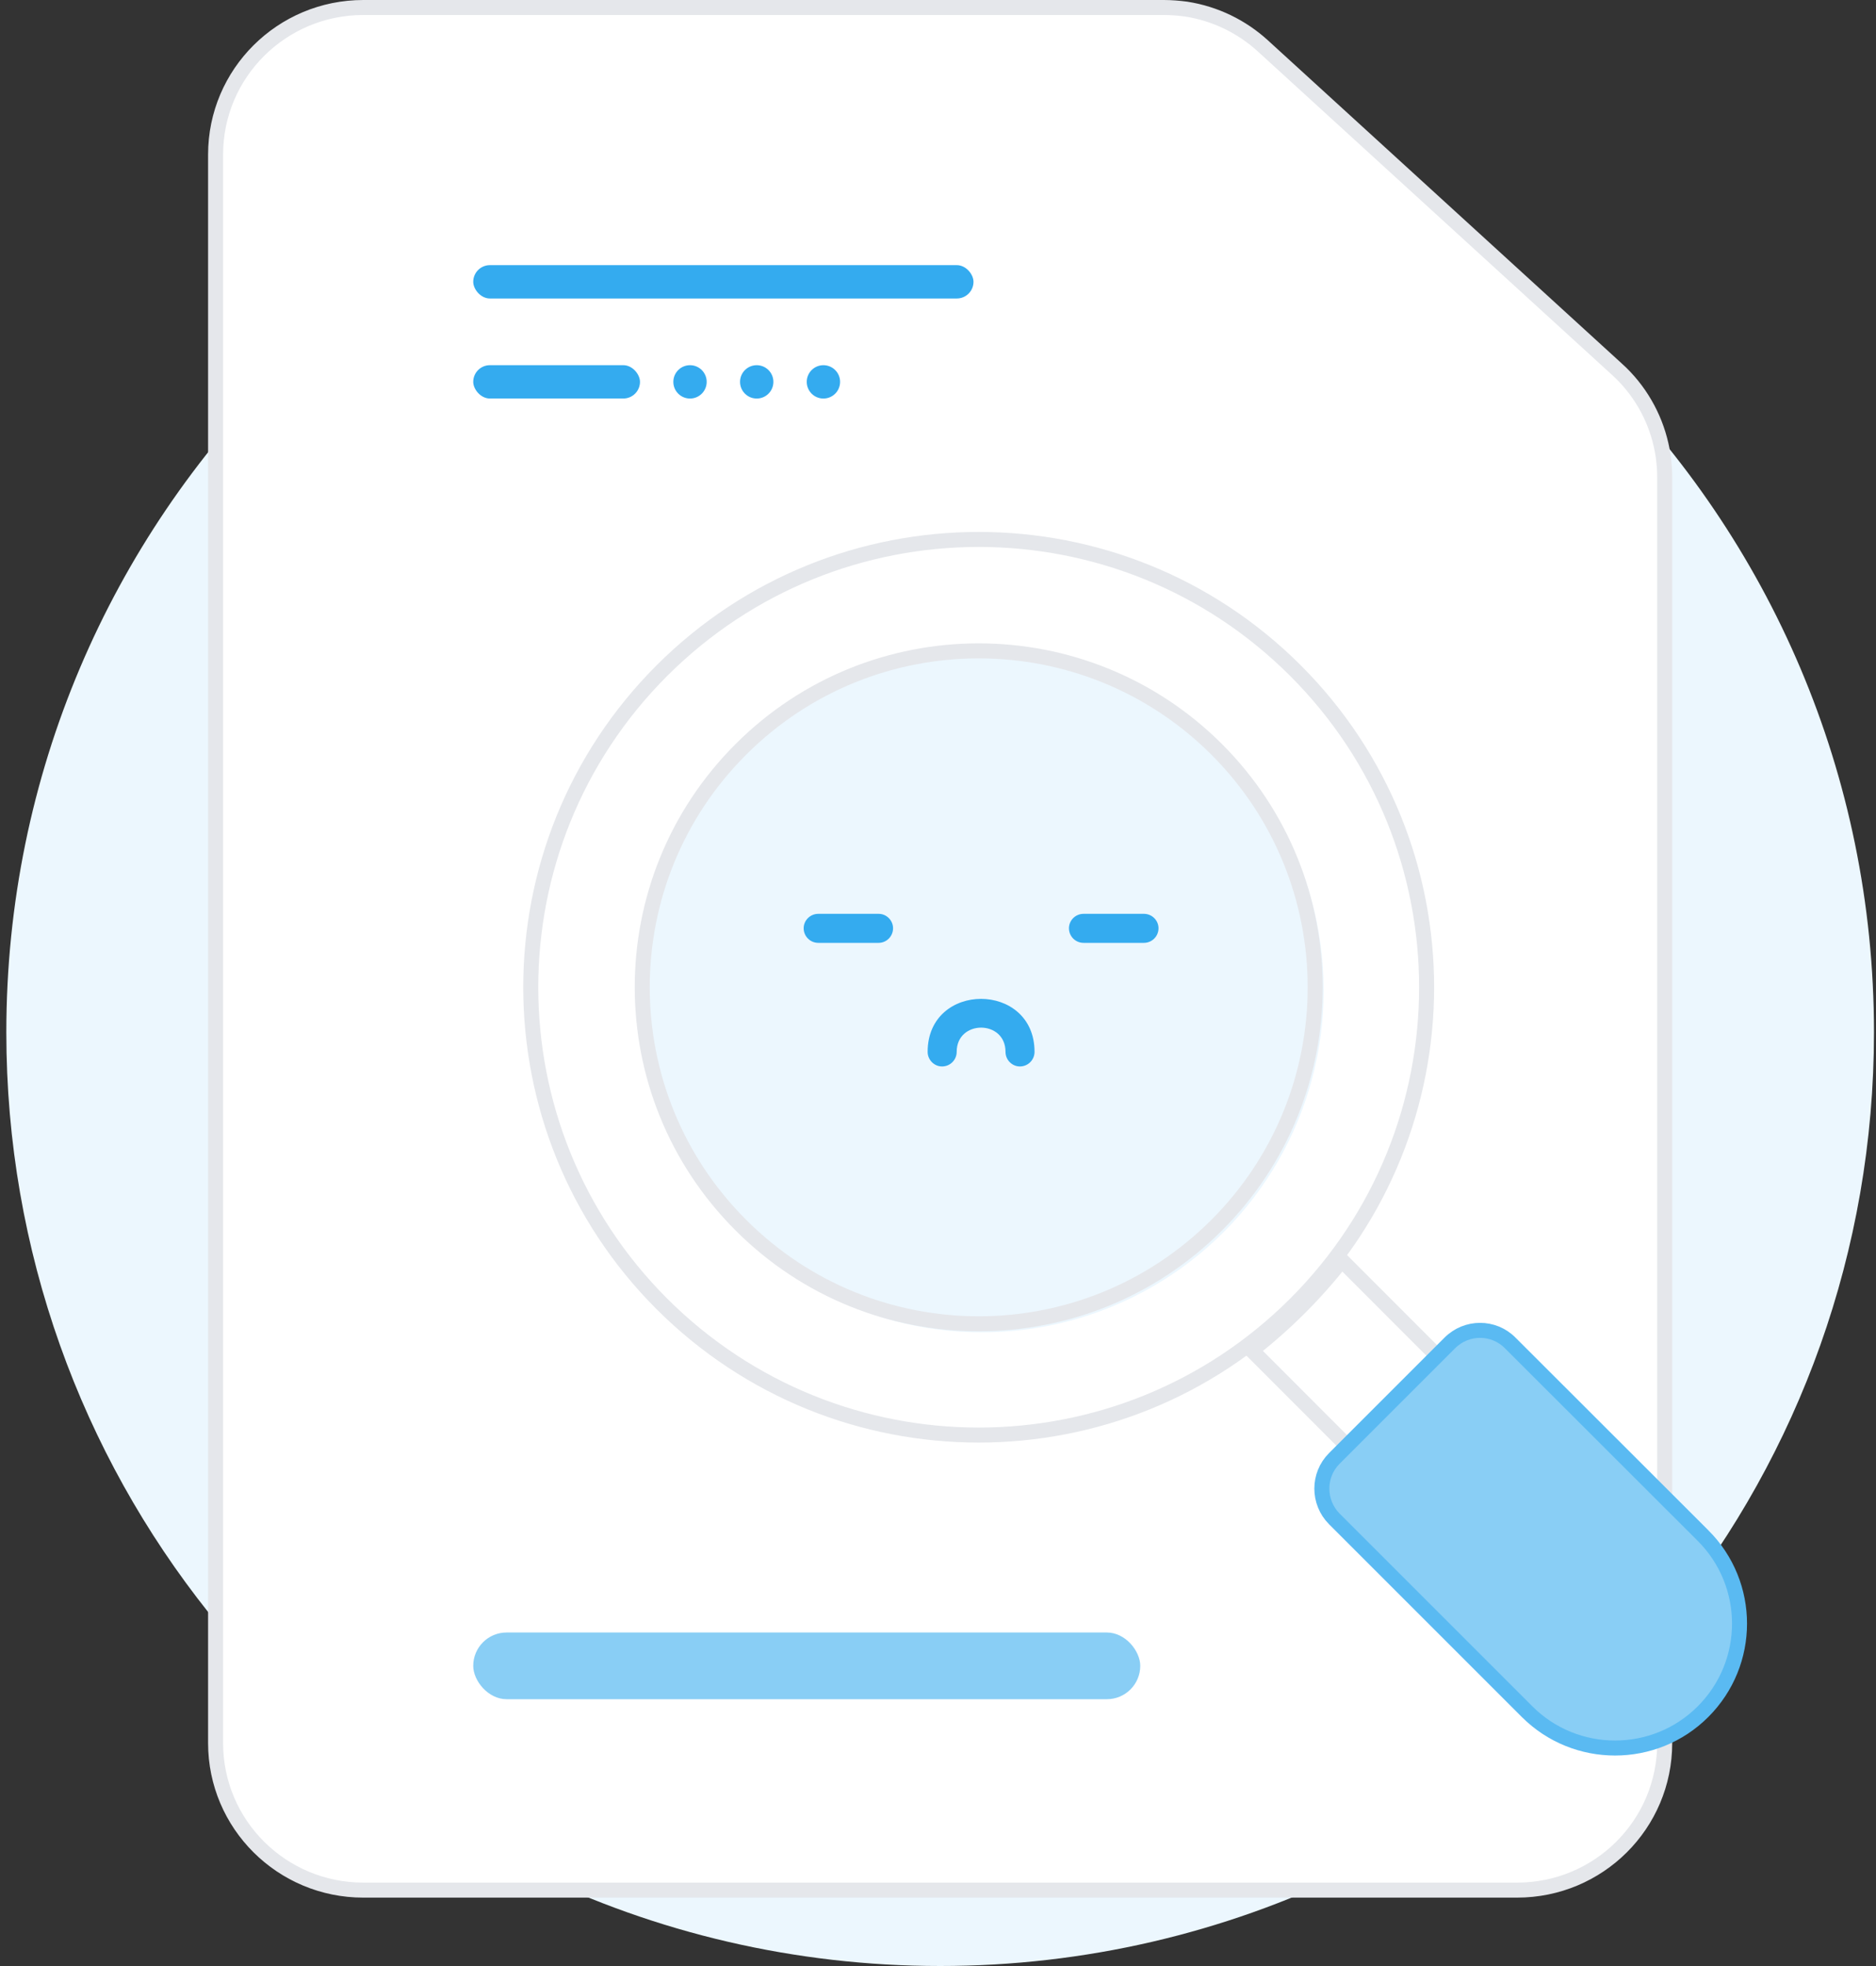 <svg
                  class="mx-auto"
                  xmlns="http://www.w3.org/2000/svg"
                  width="125"
                  height="131"
                  viewBox="0 0 125 131"
                  fill="none"
                >
                  <rect x="0" y="0" width="125" height="131" fill="#333333" stroke="none"/>
                  <path
                    d="M0.421 68.784C0.421 34.33 28.349 6.556 62.649 6.556C96.898 6.556 124.865 34.317 124.865 68.784C124.865 83.404 119.829 96.854 111.376 107.465C99.724 122.174 81.919 131 62.649 131C43.251 131 25.549 122.11 13.909 107.465C5.457 96.854 0.421 83.404 0.421 68.784Z"
                    fill="#ecf7fe"
                  />
                  <path
                    d="M79.05 0.609L79.05 0.609L79.04 0.607C78.545 0.541 78.045 0.5 77.541 0.5H24.208C18.772 0.5 14.365 4.884 14.365 10.301V116.144C14.365 121.56 18.772 125.944 24.208 125.944H101.078C106.527 125.944 110.921 121.56 110.921 116.144V31.819C110.921 31.075 110.839 30.345 110.676 29.627L110.676 29.627C110.241 27.717 109.221 25.943 107.737 24.601C107.737 24.601 107.737 24.601 107.736 24.601L84.177 3.086C84.177 3.086 84.176 3.086 84.176 3.085C82.736 1.76 80.954 0.907 79.05 0.609Z"
                    fill="white"
                    stroke="#E5E7EB"
                  />
                  <ellipse
                    cx="65.421"
                    cy="66"
                    rx="22.778"
                    ry="22.778"
                    fill="#ecf7fe"
                  />
                  <path
                    d="M81.069 49.932L81.069 49.932C72.305 41.181 58.117 41.181 49.366 49.932C40.602 58.683 40.602 72.884 49.366 81.635C58.117 90.4 72.305 90.399 81.069 81.635C89.82 72.884 89.82 58.684 81.069 49.932ZM86.318 44.684C97.97 56.336 97.97 75.232 86.318 86.884C74.653 98.536 55.77 98.536 44.104 86.884C32.452 75.232 32.452 56.336 44.104 44.684C55.77 33.031 74.653 33.031 86.318 44.684Z"
                    stroke="#E5E7EB"
                  />
                  <path
                    d="M90.381 96.96L83.4 89.971C85.676 88.196 87.731 86.121 89.4 83.98L96.38 90.967L90.381 96.96Z"
                    stroke="#E5E7EB"
                  />
                  <path
                    d="M113.474 102.318L113.473 102.318L100.63 89.487C100.629 89.486 100.629 89.486 100.628 89.485C99.522 88.364 97.718 88.368 96.603 89.484L88.905 97.182C87.799 98.288 87.802 100.088 88.902 101.204L88.905 101.206L101.752 114.053C104.982 117.284 110.243 117.284 113.474 114.053C116.717 110.809 116.717 105.562 113.474 102.318Z"
                    fill="#89cef5"
                    stroke="#5abaf2"
                  />
                  <path
                    d="M67.958 71.061C67.433 71.061 66.998 70.625 66.998 70.087C66.998 67.936 63.745 67.936 63.745 70.087C63.745 70.625 63.309 71.061 62.771 71.061C62.246 71.061 61.81 70.625 61.81 70.087C61.81 65.374 68.932 65.387 68.932 70.087C68.932 70.625 68.496 71.061 67.958 71.061Z"
                    fill="#34abef"
                  />
                  <path
                    d="M76.22 62.825H72.198C71.66 62.825 71.225 62.39 71.225 61.852C71.225 61.327 71.66 60.891 72.198 60.891H76.22C76.758 60.891 77.193 61.327 77.193 61.852C77.193 62.39 76.758 62.825 76.22 62.825Z"
                    fill="#34abef"
                  />
                  <path
                    d="M58.544 62.825H54.523C53.985 62.825 53.549 62.39 53.549 61.852C53.549 61.327 53.985 60.891 54.523 60.891H58.544C59.07 60.891 59.505 61.327 59.505 61.852C59.505 62.39 59.07 62.825 58.544 62.825Z"
                    fill="#34abef"
                  />
                  <rect
                    x="31.532"
                    y="17.667"
                    width="33.333"
                    height="2.222"
                    rx="1.111"
                    fill="#34abef"
                  />
                  <rect
                    x="31.532"
                    y="108.778"
                    width="44.444"
                    height="4.444"
                    rx="2.222"
                    fill="#89cef5"
                  />
                  <rect
                    x="31.532"
                    y="24.333"
                    width="11.111"
                    height="2.222"
                    rx="1.111"
                    fill="#34abef"
                  />
                  <ellipse
                    cx="45.976"
                    cy="25.445"
                    rx="1.111"
                    ry="1.111"
                    fill="#34abef"
                  />
                  <ellipse
                    cx="50.421"
                    cy="25.445"
                    rx="1.111"
                    ry="1.111"
                    fill="#34abef"
                  />
                  <ellipse
                    cx="54.865"
                    cy="25.445"
                    rx="1.111"
                    ry="1.111"
                    fill="#34abef"
                  />
                </svg>